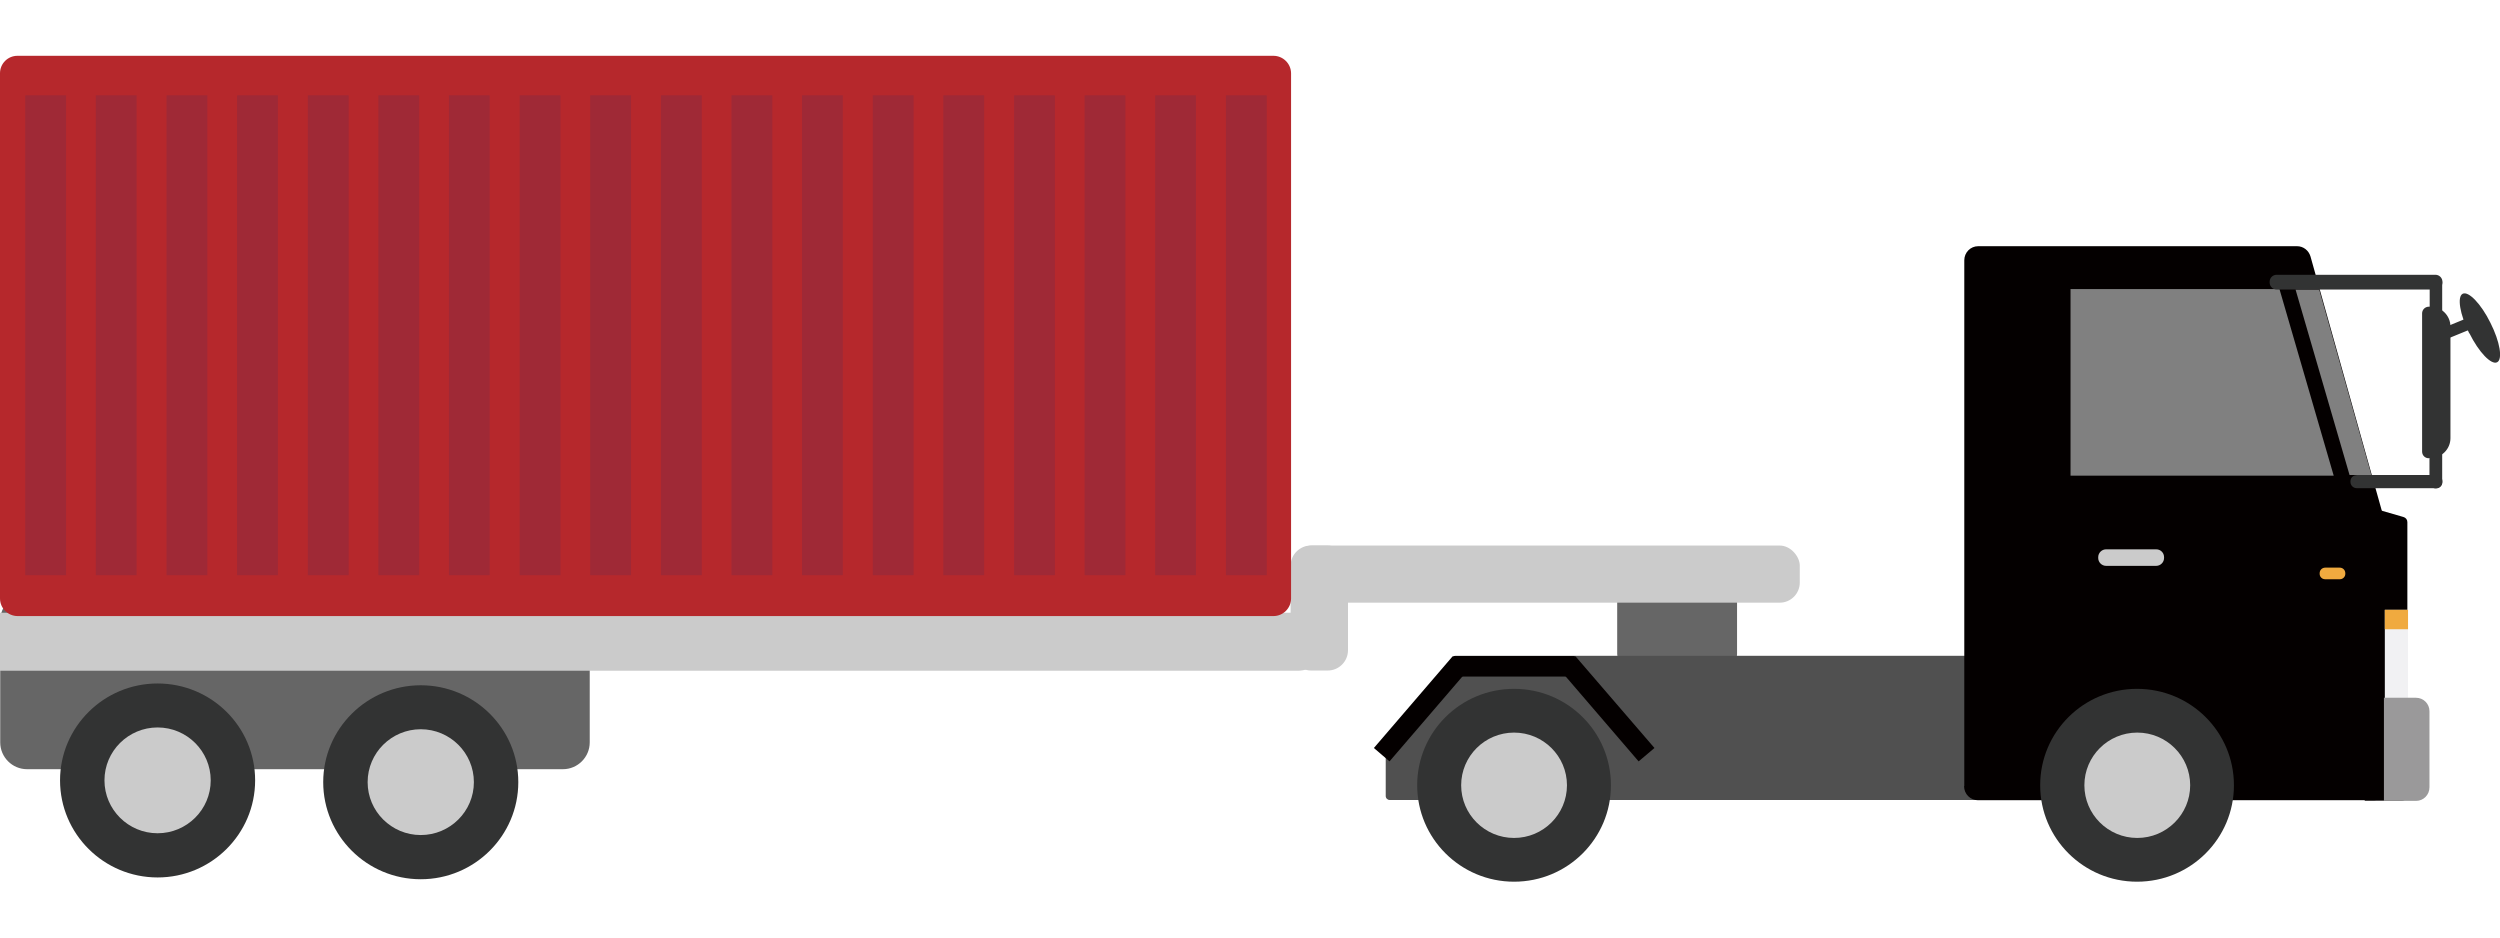 <?xml version="1.0" encoding="UTF-8"?><svg id="_レイヤー_2" xmlns="http://www.w3.org/2000/svg" xmlns:xlink="http://www.w3.org/1999/xlink" viewBox="0 0 112 42"><defs><style>.cls-1{fill:none;}.cls-2{clip-path:url(#clippath);}.cls-3{fill:#040000;}.cls-4{fill:#f1f1f3;}.cls-5{fill:#f0aa3f;}.cls-6{fill:#9f2936;}.cls-7{fill:#b6282c;}.cls-8{fill:#666;}.cls-9{fill:#323333;}.cls-10{fill:#cbcbcb;}.cls-11{fill:#9a999a;}.cls-12{fill:gray;}.cls-13{fill:#505050;}</style><clipPath id="clippath"><rect class="cls-1" width="112" height="42"/></clipPath></defs><g id="contents"><g class="cls-2"><rect class="cls-8" x="72.45" y="26.27" width="5.37" height="3.76" rx=".75" ry=".75"/><path class="cls-8" d="m1.21,26.6h24.01c.66,0,1.2.54,1.2,1.2v5.46c0,.66-.54,1.2-1.2,1.2H1.21c-.66,0-1.2-.54-1.2-1.2v-5.46c0-.66.54-1.2,1.2-1.2Z"/><path class="cls-9" d="m14.48,35.04c0,2.4,1.96,4.35,4.37,4.35s4.37-1.95,4.37-4.35-1.96-4.34-4.37-4.34-4.37,1.95-4.37,4.34Z"/><path class="cls-10" d="m16.47,35.04c0,1.31,1.07,2.37,2.38,2.37s2.38-1.06,2.38-2.37-1.07-2.37-2.38-2.37-2.38,1.06-2.38,2.37Z"/><path class="cls-9" d="m2.69,34.96c0,2.4,1.96,4.35,4.37,4.35s4.37-1.95,4.37-4.35-1.96-4.34-4.37-4.34-4.37,1.95-4.37,4.34Z"/><path class="cls-10" d="m4.68,34.96c0,1.31,1.07,2.37,2.38,2.37s2.38-1.06,2.38-2.37-1.07-2.37-2.38-2.37-2.38,1.06-2.38,2.37Z"/><rect class="cls-10" x="57.89" y="24.44" width="22.74" height="2.56" rx=".9" ry=".9"/><path class="cls-10" d="m0,30.05h58.14c.68,0,1.23-.55,1.23-1.23v-.14c0-.68-.55-1.23-1.23-1.23H0v2.6Z"/><rect class="cls-10" x="57.82" y="24.44" width="2.57" height="5.6" rx=".91" ry=".91"/><path class="cls-7" d="m.78,2.5h56.27c.43,0,.79.35.79.79v23.52c0,.43-.35.79-.79.79H.79c-.43,0-.79-.35-.79-.79V3.28c0-.43.35-.78.78-.78Z"/><rect class="cls-6" x="54.92" y="4.27" width="1.83" height="21.5"/><rect class="cls-6" x="51.75" y="4.27" width="1.83" height="21.5"/><rect class="cls-6" x="48.59" y="4.27" width="1.83" height="21.5"/><rect class="cls-6" x="45.43" y="4.27" width="1.83" height="21.5"/><rect class="cls-6" x="42.26" y="4.27" width="1.83" height="21.5"/><rect class="cls-6" x="39.1" y="4.27" width="1.83" height="21.5"/><rect class="cls-6" x="35.93" y="4.27" width="1.83" height="21.5"/><rect class="cls-6" x="32.77" y="4.27" width="1.83" height="21.5"/><rect class="cls-6" x="29.61" y="4.27" width="1.83" height="21.5"/><rect class="cls-6" x="26.44" y="4.27" width="1.83" height="21.5"/><rect class="cls-6" x="23.28" y="4.27" width="1.83" height="21.5"/><rect class="cls-6" x="20.11" y="4.27" width="1.83" height="21.5"/><rect class="cls-6" x="16.95" y="4.27" width="1.83" height="21.5"/><rect class="cls-6" x="13.79" y="4.27" width="1.83" height="21.5"/><rect class="cls-6" x="10.62" y="4.27" width="1.83" height="21.5"/><rect class="cls-6" x="7.46" y="4.27" width="1.83" height="21.5"/><rect class="cls-6" x="4.29" y="4.27" width="1.83" height="21.5"/><rect class="cls-6" x="1.13" y="4.27" width="1.83" height="21.5"/><path class="cls-13" d="m62.08,35.66c0,.1.08.18.18.18h26.54c.1,0,.18-.08.18-.18v-6.1c0-.1-.08-.18-.18-.18h-23.59c-.06,0-.11.03-.15.08l-2.95,4.05s-.03.07-.03.11v2.05Z"/><path class="cls-3" d="m87.99,35.22c0,.35.28.63.62.63h17.75c.34,0,.62-.28.62-.63v-11.26c0-.06,0-.12-.02-.17l-3.45-12.3c-.08-.27-.32-.46-.6-.46h-14.29c-.34,0-.62.28-.62.63v23.56Z"/><path class="cls-3" d="m105.94,35.87h1.66c.14,0,.25-.11.25-.24v-12.24c0-.11-.07-.2-.18-.23l-1.73-.5v13.21Z"/><path class="cls-9" d="m63.49,35.18c0,2.38,1.94,4.32,4.34,4.32s4.34-1.93,4.34-4.32-1.94-4.32-4.34-4.32-4.34,1.93-4.34,4.32Z"/><path class="cls-10" d="m65.46,35.18c0,1.3,1.06,2.36,2.37,2.36s2.37-1.06,2.37-2.36-1.06-2.36-2.37-2.36-2.37,1.06-2.37,2.36Z"/><rect class="cls-3" x="65.11" y="29.39" width="5.44" height=".92"/><polygon class="cls-3" points="69.88 30 73.41 34.11 74.12 33.51 70.58 29.4 69.88 30"/><polygon class="cls-3" points="65.78 30 62.25 34.11 61.55 33.51 65.08 29.4 65.78 30"/><polygon class="cls-12" points="105.26 21.28 106.24 21.28 103.9 12.97 102.84 12.97 102.84 12.97 105.26 21.28"/><rect class="cls-4" x="106.84" y="27.32" width="1.04" height="4.17"/><rect class="cls-5" x="106.84" y="27.32" width="1.04" height=".87"/><path class="cls-10" d="m94.35,24.61h2.25c.2,0,.35.16.35.35v.04c0,.19-.16.35-.35.35h-2.25c-.19,0-.35-.16-.35-.35v-.04c0-.19.16-.35.35-.35Z"/><path class="cls-5" d="m104.15,25.43h.67c.14,0,.25.11.25.25v.03c0,.13-.11.24-.24.24h-.67c-.13,0-.24-.11-.24-.24v-.03c0-.14.11-.25.25-.25Z"/><polygon class="cls-12" points="92.76 21.31 104.55 21.31 102.12 12.95 92.76 12.95 92.76 21.31"/><path class="cls-9" d="m108.82,20.52h.07c.49,0,.89-.4.89-.89v-5c0-.49-.4-.89-.89-.89h-.08c-.16,0-.3.13-.3.3v6.19c0,.17.13.3.3.3Z"/><rect class="cls-9" x="108.84" y="20.06" width=".57" height="1.82" rx=".27" ry=".27"/><path class="cls-9" d="m101.99,12.31h7.12c.17,0,.31.14.31.31v.04c0,.17-.14.31-.31.31h-7.12c-.17,0-.31-.14-.31-.31v-.04c0-.17.14-.31.31-.31Z"/><path class="cls-9" d="m109.45,14.96v.03c.06.12.21.18.33.13l1.05-.43c.12-.05.18-.19.13-.32v-.03c-.06-.13-.21-.18-.33-.13l-1.05.43c-.12.05-.18.19-.13.32Z"/><path class="cls-9" d="m110.63,14.93c.42.85.98,1.43,1.24,1.3.26-.13.13-.92-.3-1.77-.42-.85-.98-1.43-1.24-1.3-.26.13-.13.92.29,1.77Z"/><path class="cls-9" d="m105.58,21.28h3.56c.15,0,.28.12.28.28v.03c0,.15-.12.28-.28.28h-3.56c-.15,0-.28-.12-.28-.28v-.03c0-.15.12-.27.27-.27Z"/><path class="cls-9" d="m109.11,12.39h.04c.15,0,.26.12.26.26v1.29c0,.15-.12.26-.26.26h-.04c-.15,0-.26-.12-.26-.26v-1.29c0-.15.12-.26.26-.26Z"/><path class="cls-11" d="m106.8,35.88h1.44c.33,0,.6-.27.6-.61v-3.41c0-.33-.27-.6-.6-.6h-1.44v4.62Z"/><path class="cls-9" d="m91.4,35.18c0,2.38,1.94,4.32,4.34,4.32s4.34-1.93,4.34-4.32-1.94-4.32-4.34-4.32-4.34,1.93-4.34,4.32Z"/><path class="cls-10" d="m93.38,35.18c0,1.3,1.06,2.36,2.37,2.36s2.37-1.06,2.37-2.36-1.06-2.36-2.37-2.36-2.37,1.06-2.37,2.36Z"/></g></g></svg>